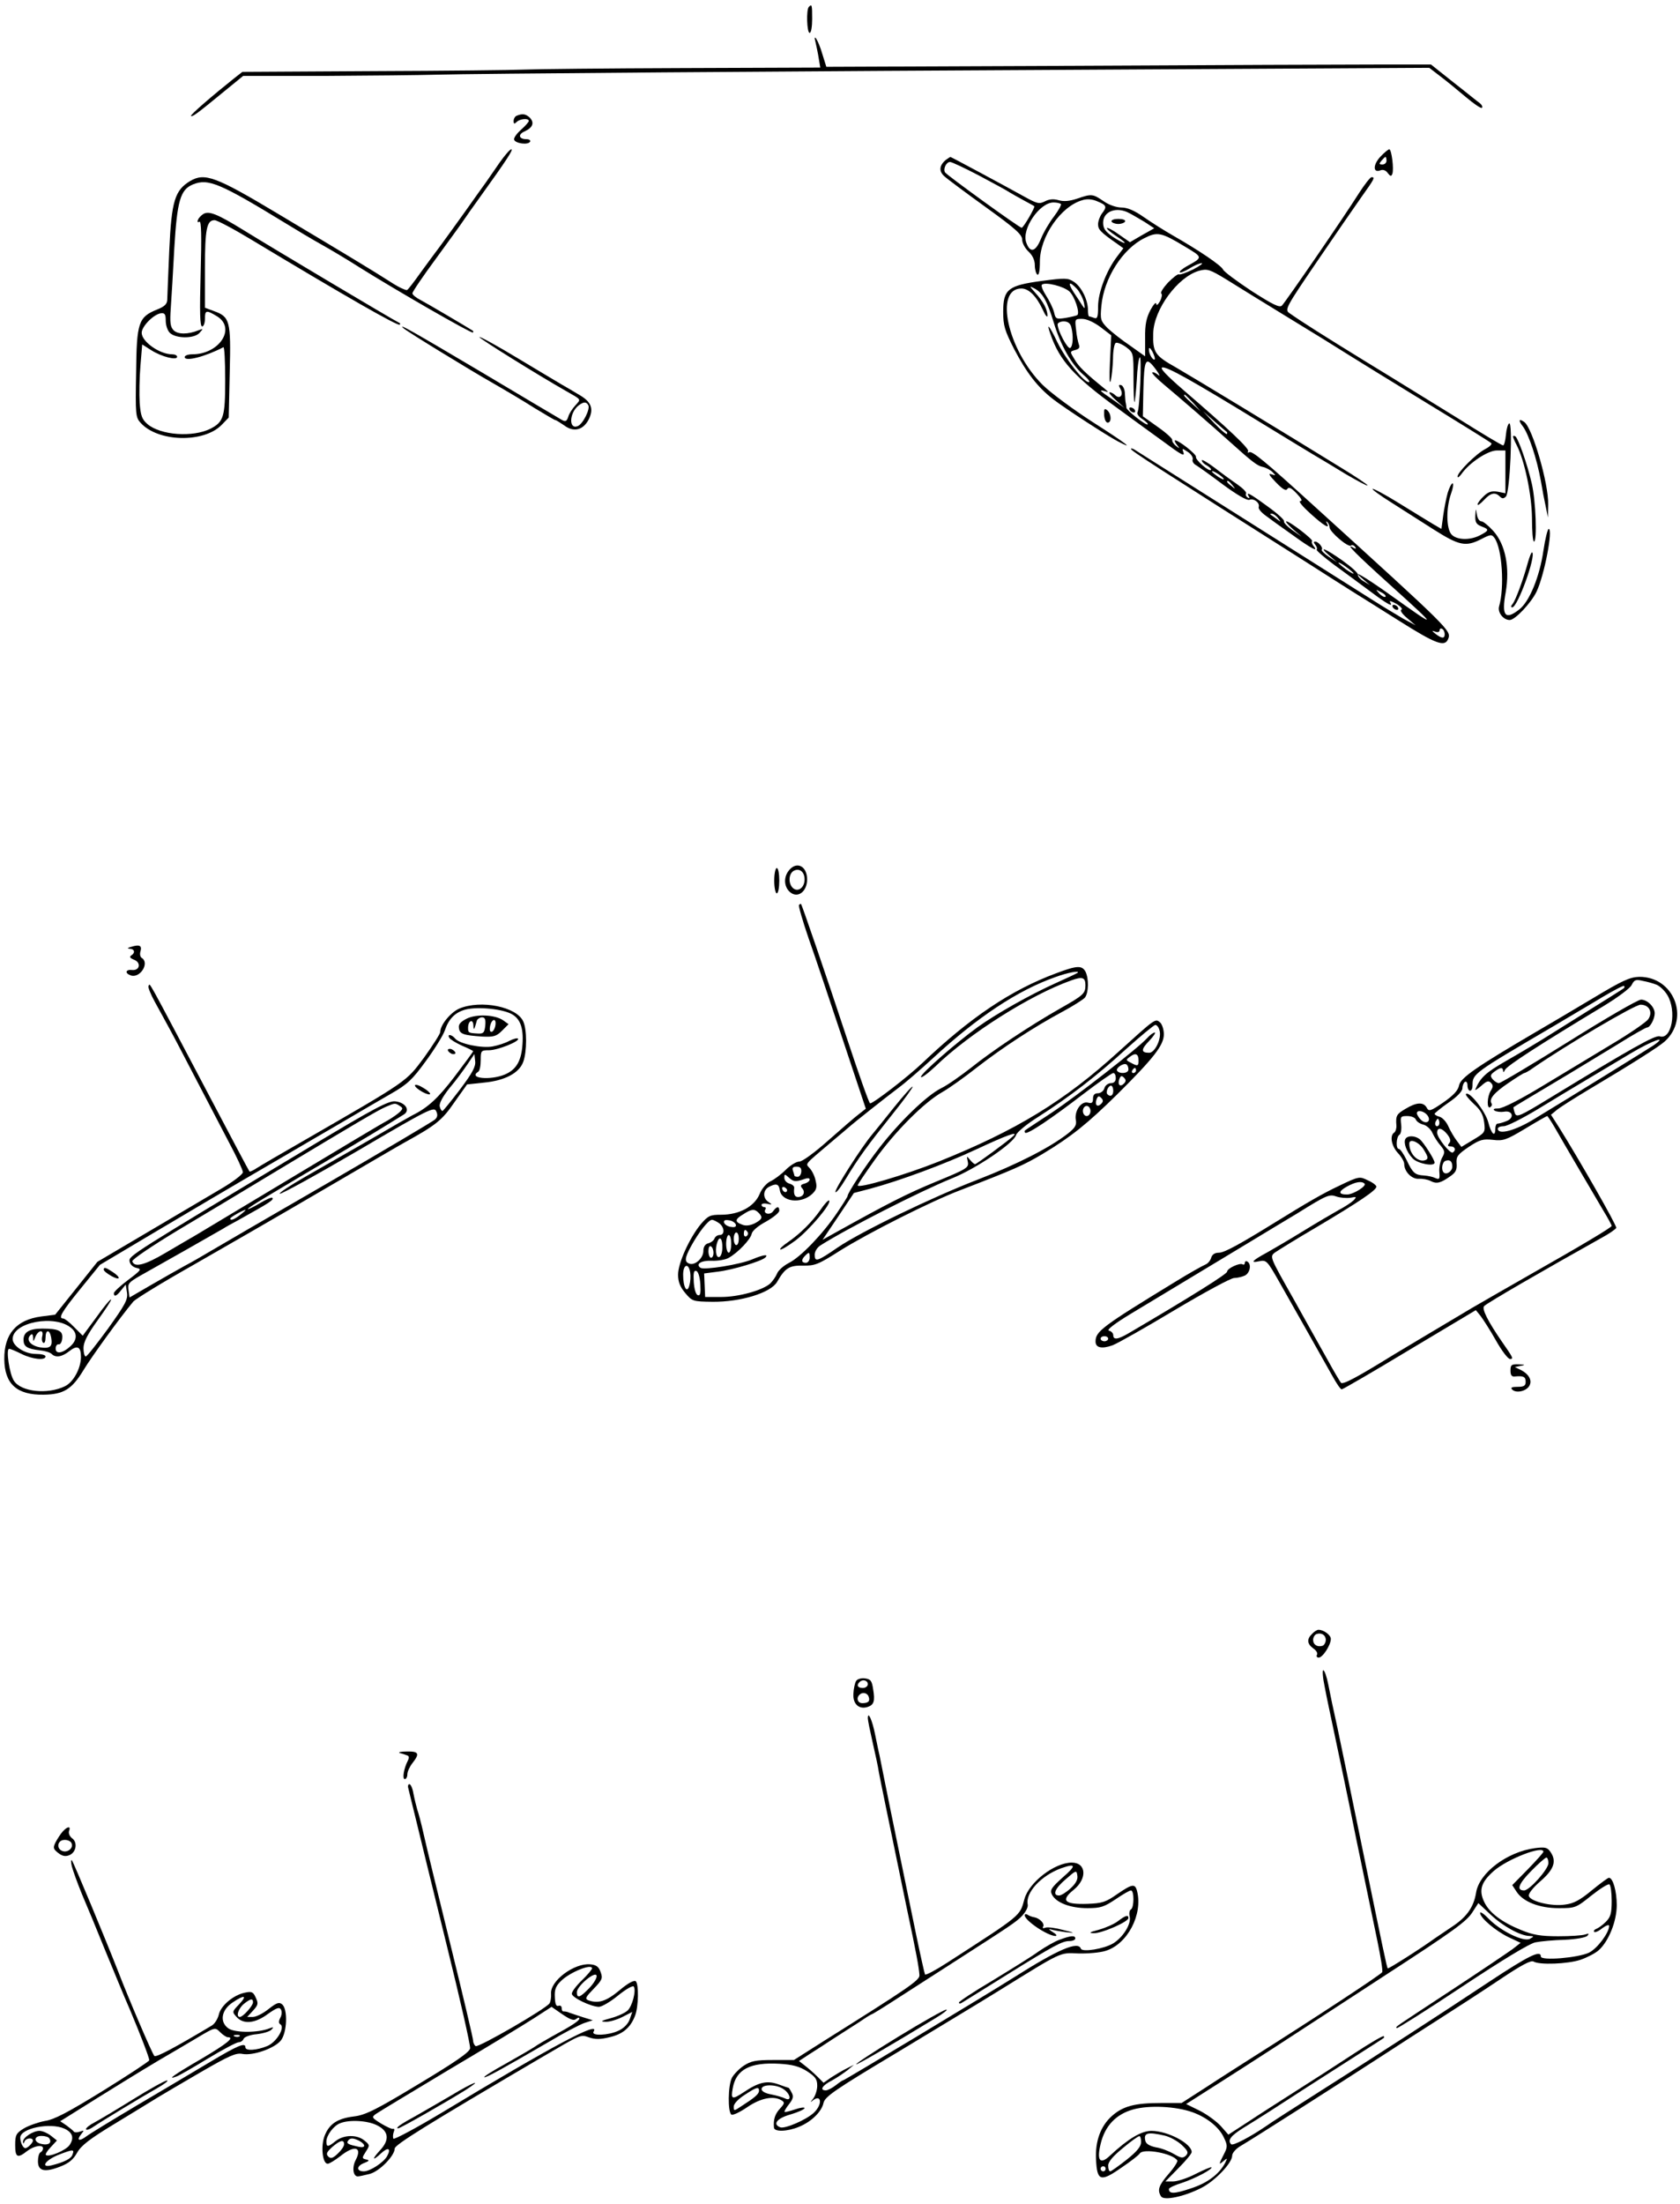<?xml version="1.0" standalone="no"?>
<!DOCTYPE svg PUBLIC "-//W3C//DTD SVG 20010904//EN"
 "http://www.w3.org/TR/2001/REC-SVG-20010904/DTD/svg10.dtd">
<svg version="1.0" xmlns="http://www.w3.org/2000/svg"
 width="664pt" height="871pt" viewBox="0 0 664 871"
 preserveAspectRatio="xMidYMid meet">
<g transform="translate(0,871) scale(0.1,-0.1)"
fill="#000000" stroke="none">
<path d="M3197 8683 c-11 -10 -8 -103 3 -103 6 0 10 25 10 55 0 56 -1 60 -13
48z"/>
<path d="M3224 8540 c3 -14 9 -41 12 -61 l6 -36 -546 -2 c-301 -1 -581 -4
-624 -6 -42 -2 -310 -5 -595 -6 l-519 -3 -32 -25 c-83 -66 -175 -145 -171
-149 5 -5 23 8 130 96 l76 62 322 0 c177 1 378 3 447 5 146 4 1288 13 2827 21
l1092 6 43 -33 c24 -18 69 -55 101 -82 32 -27 61 -47 64 -43 4 3 0 12 -9 19
-9 6 -55 44 -104 82 l-88 70 -211 0 c-115 0 -653 -2 -1195 -5 l-984 -4 -16 51
c-15 53 -39 90 -26 43z"/>
<path d="M2043 8253 c-7 -2 -13 -12 -13 -21 0 -12 3 -13 12 -4 13 13 48 16 48
4 0 -4 -14 -20 -31 -35 -17 -15 -29 -32 -27 -39 5 -15 55 -22 63 -8 3 5 -3 10
-14 10 -31 0 -35 19 -7 31 32 15 39 34 20 54 -16 15 -29 17 -51 8z"/>
<path d="M1975 8068 c-20 -29 -44 -64 -54 -78 -10 -14 -47 -65 -82 -115 -35
-49 -80 -111 -99 -137 -19 -25 -55 -74 -79 -107 -24 -34 -47 -64 -52 -67 -4
-2 -32 10 -61 29 -73 47 -196 121 -454 275 -242 145 -285 160 -342 127 -61
-37 -74 -78 -83 -274 -4 -97 -8 -186 -8 -197 -1 -16 -12 -26 -40 -37 -74 -30
-81 -51 -83 -250 -3 -163 -2 -176 17 -197 68 -77 251 -82 322 -8 l27 28 4 180
c5 203 1 218 -63 241 l-35 13 0 154 c0 157 7 192 38 192 10 0 76 -35 147 -78
362 -218 578 -342 585 -335 3 3 1 7 -5 9 -13 5 -507 299 -613 365 -104 64
-137 77 -159 63 -9 -6 -19 -16 -21 -24 -3 -7 0 -10 6 -6 8 4 9 -56 5 -204 -4
-153 -3 -210 6 -210 6 0 11 14 11 30 0 35 5 36 48 10 76 -47 9 -150 -98 -150
-17 0 -30 -5 -30 -11 0 -19 80 1 153 39 4 2 7 -56 7 -130 0 -145 -6 -165 -58
-192 -70 -35 -197 -26 -249 18 -22 19 -27 33 -31 84 -2 34 -1 100 3 146 l7 85
36 -23 c41 -26 102 -41 102 -26 0 6 -9 10 -20 10 -49 0 -120 50 -120 85 0 25
46 72 75 77 16 2 20 -3 20 -29 0 -18 7 -39 16 -48 23 -23 95 -24 117 -1 16 18
16 18 -3 11 -42 -17 -82 -17 -99 0 -13 14 -15 30 -11 88 3 40 9 147 14 238 11
185 24 230 73 250 61 25 106 6 373 -157 39 -24 99 -60 135 -80 36 -20 103 -60
150 -90 140 -88 444 -263 449 -258 2 2 2 5 0 7 -20 13 -181 108 -206 121 -18
9 -33 21 -33 27 0 6 42 68 93 137 50 69 100 137 109 151 10 15 39 56 65 92
105 146 133 189 124 189 -6 0 -26 -24 -46 -52z"/>
<path d="M5456 8091 c-30 -32 -30 -66 0 -54 10 4 22 0 29 -11 10 -13 14 -14
18 -3 7 18 -3 97 -12 97 -4 0 -20 -13 -35 -29z m24 -16 c0 -8 -7 -15 -16 -15
-14 0 -14 3 -4 15 7 8 14 15 16 15 2 0 4 -7 4 -15z"/>
<path d="M3738 8078 c-26 -22 -28 -45 -5 -65 12 -11 86 -66 165 -123 115 -83
142 -107 142 -127 0 -13 11 -34 25 -47 16 -15 25 -34 25 -54 0 -17 5 -34 10
-37 6 -4 10 15 10 51 0 99 83 219 168 243 19 6 40 4 60 -5 36 -15 38 -21 17
-48 -8 -11 -15 -30 -15 -42 0 -21 9 -31 75 -77 l25 -18 -25 -33 c-42 -55 -75
-142 -75 -197 0 -43 -3 -50 -16 -45 -9 3 -18 6 -20 6 -2 0 -4 11 -4 25 0 40
-26 92 -55 111 -24 16 -35 16 -127 4 -134 -18 -153 -33 -153 -122 0 -55 6 -74
43 -147 50 -95 93 -151 155 -199 48 -37 210 -142 255 -166 69 -36 37 -11 -99
76 -79 51 -168 117 -199 148 -138 138 -191 380 -83 380 29 0 59 -30 84 -83 10
-23 19 -34 19 -24 0 24 -17 56 -49 91 -23 26 -24 27 -4 17 33 -17 51 -48 78
-136 27 -90 71 -167 118 -207 18 -15 27 -28 20 -28 -20 0 -92 92 -124 158 -32
67 -45 81 -27 31 36 -104 93 -167 262 -290 71 -52 152 -111 180 -131 77 -57
90 -64 83 -44 -6 15 -4 15 18 0 13 -8 21 -22 19 -29 -3 -7 3 -18 13 -23 10 -6
58 -40 107 -77 53 -39 95 -64 104 -60 18 7 42 -12 37 -28 -3 -7 10 -22 28 -35
17 -13 66 -48 107 -77 73 -53 104 -69 81 -42 -6 8 -8 16 -5 19 5 6 -88 78
-102 78 -5 0 7 -14 26 -31 l35 -30 -37 26 c-21 15 -36 31 -33 35 3 5 -26 31
-65 59 -71 52 -87 60 -74 39 4 -7 3 -8 -5 -4 -6 4 -9 11 -6 16 3 5 -13 21 -36
37 -22 15 -63 45 -90 66 -27 20 -49 33 -49 28 0 -6 9 -15 21 -21 11 -7 18 -14
15 -17 -8 -8 -63 41 -59 52 2 10 -68 65 -82 65 -4 0 -1 -8 6 -17 13 -16 12
-17 -3 -5 -10 8 -16 18 -15 24 1 5 -24 28 -57 51 l-59 42 2 100 c3 130 9 140
51 83 14 -20 17 -27 7 -19 -10 8 -20 12 -23 9 -2 -3 19 -25 48 -49 54 -45 194
-166 258 -224 90 -81 110 -96 131 -100 13 -3 30 -12 38 -20 15 -15 14 -15 -4
-9 -14 5 -8 -5 18 -32 27 -28 40 -35 45 -26 6 9 16 4 37 -18 19 -20 24 -30 14
-30 -8 -1 11 -23 41 -50 53 -48 79 -63 64 -37 -4 7 -3 8 2 4 5 -5 9 -14 9 -21
0 -17 72 -79 84 -72 5 4 13 1 17 -5 5 -8 3 -9 -6 -4 -39 24 12 -27 143 -145
194 -175 194 -178 5 -43 -109 78 -165 109 -108 62 l25 -21 -25 15 c-14 8 -24
20 -23 26 2 6 -26 31 -61 56 -69 49 -99 60 -51 19 l30 -26 -33 22 c-18 12 -31
25 -28 28 7 7 -13 32 -26 32 -7 0 -6 -5 1 -13 6 -8 8 -16 5 -19 -2 -3 28 -29
68 -59 40 -29 105 -77 144 -106 71 -53 92 -64 78 -42 -4 7 7 3 25 -7 17 -10
26 -21 20 -23 -7 -2 2 -16 22 -33 l34 -29 -50 27 c-27 16 -79 47 -115 70 -106
67 -934 590 -947 598 -7 4 -13 5 -13 2 0 -7 101 -72 705 -455 50 -32 125 -80
168 -107 43 -27 127 -79 185 -116 149 -94 183 -106 196 -72 12 32 9 35 -525
520 -202 184 -251 224 -262 217 -6 -3 -7 -2 -4 4 6 10 -78 89 -257 243 -68 59
-93 86 -82 88 18 4 118 -52 381 -213 88 -54 184 -112 212 -129 29 -17 89 -53
133 -80 45 -26 83 -47 85 -44 2 2 -47 35 -108 72 -232 143 -575 351 -649 394
-84 47 -92 60 -90 135 2 94 97 223 181 247 33 9 42 6 111 -36 41 -26 152 -94
245 -151 94 -57 197 -121 230 -142 33 -21 173 -107 310 -191 138 -84 254 -156
259 -161 4 -4 -6 -14 -23 -23 -37 -19 -111 -93 -110 -109 0 -7 7 -1 16 11 31
44 104 92 139 92 l34 0 0 -85 0 -84 -30 6 c-24 4 -37 0 -55 -17 -14 -13 -25
-28 -25 -33 0 -6 11 2 25 17 26 28 44 33 63 14 9 -9 15 -9 24 0 16 16 28 294
13 289 -5 -2 -11 -22 -13 -45 -2 -23 -7 -42 -11 -42 -5 0 -87 49 -182 109 -96
59 -257 159 -359 221 -169 104 -253 157 -304 193 -19 13 -13 24 109 203 71
104 150 219 177 257 50 70 54 77 39 77 -5 0 -27 -28 -49 -62 -61 -97 -291
-431 -305 -445 -9 -10 -34 2 -120 57 -59 39 -110 77 -113 85 -7 16 -94 75
-199 135 -33 19 -84 51 -114 72 -37 26 -65 38 -88 38 -20 0 -50 10 -71 25 -43
29 -47 30 -105 10 -30 -10 -53 -12 -73 -6 -21 6 -38 4 -55 -5 -22 -11 -30 -9
-84 21 -85 47 -286 155 -289 155 -1 0 -9 -6 -18 -12z m134 -63 c56 -30 110
-59 118 -65 8 -5 33 -19 55 -31 22 -12 41 -22 43 -24 4 -4 -43 -85 -50 -85 -9
0 -295 207 -303 219 -8 14 5 41 20 41 7 0 60 -25 117 -55z m321 -111 c3 -3 -9
-25 -27 -49 -18 -23 -42 -64 -52 -89 -21 -52 -43 -57 -58 -14 -19 53 53 158
108 158 13 0 25 -3 29 -6z m270 -36 c12 -6 39 -22 61 -35 l38 -25 -48 -27 -48
-28 -43 30 c-23 17 -45 28 -48 26 -2 -3 14 -17 37 -32 23 -15 38 -27 32 -27
-5 0 -26 11 -47 25 -28 20 -37 32 -37 55 0 45 53 65 103 38z m218 -131 c75
-45 75 -43 8 -80 -17 -10 -29 -20 -26 -23 2 -3 20 4 38 15 19 12 40 21 48 21
8 0 -7 -11 -34 -25 -27 -13 -52 -22 -56 -19 -4 2 -23 -13 -43 -33 -19 -21 -31
-40 -26 -43 4 -3 2 -16 -5 -30 -9 -15 -15 -19 -15 -10 -1 8 -11 -3 -23 -25
-16 -31 -22 -57 -21 -111 l0 -72 -59 42 c-33 22 -73 54 -90 70 -27 28 -29 34
-24 87 10 109 83 225 170 268 51 26 67 23 158 -32z m-454 -179 c20 -19 42 -83
31 -93 -2 -2 -22 -7 -45 -11 -38 -6 -41 -5 -47 22 -4 16 -18 45 -31 65 -13 20
-21 40 -17 44 13 12 86 -6 109 -27z m30 10 c11 -13 23 -36 27 -53 5 -26 4 -28
-7 -11 -6 10 -22 34 -34 52 -25 39 -17 45 14 12z m92 -150 l43 -33 -5 -105
c-3 -60 -2 -92 3 -75 4 17 8 56 9 87 0 31 5 60 11 63 5 3 23 -4 40 -16 30 -23
30 -23 30 -123 0 -54 2 -97 4 -95 2 2 6 41 9 87 2 45 7 86 12 90 8 8 0 -203
-9 -217 -4 -6 5 -18 19 -27 14 -9 24 -19 21 -21 -6 -6 -85 57 -84 66 0 3 -1
11 -2 16 -2 6 -3 23 -4 39 0 16 -7 31 -14 34 -11 3 -12 0 -3 -16 13 -24 -4
-41 -22 -23 -6 6 -16 11 -21 11 -6 0 5 -14 24 -31 l35 -31 -47 33 c-52 35 -58
41 -30 33 15 -5 14 -4 -2 10 -78 63 -103 88 -119 116 -19 31 -19 31 3 37 15 4
19 10 14 22 -3 9 -9 35 -11 59 -5 41 -5 42 24 42 18 0 46 -13 72 -32z m-115 0
c9 -35 7 -76 -4 -83 -10 -6 -49 67 -50 93 0 6 11 12 24 12 16 0 26 -7 30 -22z
m330 -128 c-7 -6 -24 22 -23 40 0 9 6 5 14 -10 7 -14 11 -27 9 -30z m152 -172
l29 -33 -32 29 c-31 28 -38 36 -30 36 2 0 16 -15 33 -32z m133 -115 c2 -2 2
-5 0 -8 -3 -2 -25 17 -50 43 l-44 47 45 -40 c25 -22 47 -41 49 -42z m-13 -184
c3 -6 -5 -3 -20 6 -14 10 -26 19 -26 22 0 7 39 -17 46 -28z m35 -26 c13 -16
12 -17 -3 -4 -10 7 -18 15 -18 17 0 8 8 3 21 -13z m180 -130 c13 -17 13 -17
-6 -3 -11 8 -22 16 -24 17 -2 2 0 3 6 3 6 0 17 -8 24 -17z m299 -219 c0 -3
-13 4 -30 16 -16 12 -30 24 -30 26 0 3 14 -4 30 -16 17 -12 30 -24 30 -26z
m126 -92 c-4 -3 -14 2 -24 12 -16 18 -16 18 6 6 13 -6 21 -14 18 -18z m234
-148 c0 -18 -11 -18 -36 1 -16 13 -16 14 -1 9 10 -4 17 -1 17 6 0 6 5 8 10 5
6 -3 10 -13 10 -21z"/>
<path d="M4393 7835 c2 -5 14 -10 27 -10 13 0 25 5 27 10 2 6 -10 10 -27 10
-16 0 -28 -4 -27 -10z"/>
<path d="M4465 7090 c3 -5 11 -10 16 -10 6 0 7 5 4 10 -3 6 -11 10 -16 10 -6
0 -7 -4 -4 -10z"/>
<path d="M1596 7412 c16 -14 264 -166 354 -217 47 -27 120 -70 162 -97 43 -26
80 -48 83 -48 3 0 19 -10 35 -21 37 -28 74 -19 96 22 22 43 12 71 -37 99 -23
14 -54 32 -68 40 -14 8 -92 55 -174 104 -81 49 -150 87 -152 84 -4 -4 233
-151 342 -213 63 -36 60 -31 37 -57 -12 -13 -25 -33 -28 -45 -6 -18 -11 -20
-24 -13 -9 5 -154 91 -320 190 -275 163 -335 197 -306 172z m729 -303 c9 -14
-21 -75 -42 -83 -36 -14 -33 53 4 82 20 15 30 15 38 1z"/>
<path d="M4364 7070 c1 -17 7 -30 14 -30 16 0 15 35 -2 49 -11 9 -13 5 -12
-19z"/>
<path d="M6019 7025 c23 -31 55 -126 71 -215 6 -36 15 -83 20 -105 l8 -40 1
51 c2 83 -62 302 -94 326 -22 16 -25 7 -6 -17z"/>
<path d="M5980 6985 c0 -3 6 -18 14 -33 32 -62 60 -197 61 -289 0 -51 3 -93 8
-93 13 0 7 163 -9 230 -18 78 -54 179 -65 186 -5 3 -9 2 -9 -1z"/>
<path d="M5722 6763 c-6 -21 -14 -62 -18 -91 l-7 -52 -31 18 c-17 10 -77 47
-134 82 -56 35 -105 61 -107 58 -3 -2 30 -26 73 -53 42 -27 118 -75 168 -107
101 -64 127 -70 189 -38 37 19 41 19 52 4 30 -42 40 -195 18 -270 -7 -24 17
-54 42 -54 21 0 85 68 106 112 31 65 66 248 48 248 -4 0 -14 -39 -21 -87 -15
-102 -55 -200 -95 -231 -56 -44 -71 -26 -54 67 17 99 -1 190 -49 243 -19 21
-40 38 -47 38 -8 0 -16 12 -18 28 -4 25 -4 25 -6 -6 -1 -26 4 -34 24 -42 32
-12 31 -16 -5 -35 -40 -21 -93 -19 -113 3 -21 23 -22 104 -2 161 8 22 11 41 6
41 -4 0 -13 -17 -19 -37z"/>
<path d="M6039 6488 c-18 -67 -49 -151 -61 -165 -7 -8 -7 -13 -1 -13 21 0 94
202 79 217 -3 3 -10 -15 -17 -39z"/>
<path d="M5505 6310 c3 -5 11 -10 16 -10 6 0 7 5 4 10 -3 6 -11 10 -16 10 -6
0 -7 -4 -4 -10z"/>
<path d="M3114 5265 c-20 -30 -12 -70 17 -86 29 -15 59 13 59 56 0 56 -46 75
-76 30z m66 -30 c0 -32 -25 -51 -45 -35 -20 17 -19 57 2 69 23 12 43 -4 43
-34z"/>
<path d="M3060 5230 c0 -27 5 -50 10 -50 6 0 10 23 10 50 0 28 -4 50 -10 50
-5 0 -10 -22 -10 -50z"/>
<path d="M3158 5134 c-3 -3 14 -62 38 -132 25 -70 85 -250 135 -400 l91 -273
-28 -22 c-16 -12 -70 -59 -121 -104 -54 -48 -102 -83 -114 -83 -12 0 -36 -15
-54 -33 -18 -18 -45 -38 -60 -45 -15 -7 -34 -28 -43 -51 -21 -49 -80 -81 -152
-81 -44 0 -51 -4 -80 -37 -45 -55 -90 -154 -90 -200 0 -28 8 -48 28 -72 28
-33 30 -34 108 -35 111 -1 229 35 255 78 32 56 49 66 103 65 46 -1 60 4 146
59 112 70 361 196 478 240 210 81 249 98 324 143 113 68 176 119 293 234 145
144 185 195 185 238 0 19 -7 40 -15 47 -19 16 -18 16 -162 -114 -217 -198
-407 -313 -713 -436 -133 -53 -320 -108 -320 -94 0 4 31 50 69 103 79 110 193
225 266 266 28 16 88 59 135 96 100 78 227 161 337 220 43 23 84 49 91 57 15
19 16 76 2 103 -14 25 -34 24 -116 -7 -178 -66 -340 -175 -529 -355 -58 -55
-193 -159 -206 -159 -4 0 -45 116 -92 258 -84 255 -177 525 -181 530 -2 1 -5
-1 -8 -4z m1101 -268 c-2 -2 -42 -21 -89 -42 -100 -45 -234 -121 -305 -172
-87 -63 -225 -184 -225 -197 0 -7 26 12 58 42 133 129 375 282 536 339 44 16
56 12 56 -19 0 -33 -8 -40 -100 -92 -123 -70 -271 -169 -353 -235 -40 -31 -92
-68 -117 -80 -58 -29 -165 -133 -244 -235 -56 -72 -126 -179 -126 -191 0 -3
-19 -33 -42 -67 -56 -83 -144 -175 -191 -198 -21 -11 -42 -30 -46 -42 -5 -12
-17 -29 -27 -39 -31 -27 -125 -53 -193 -53 l-64 0 -2 47 -2 46 54 7 c59 7 172
41 188 56 14 14 -8 11 -51 -7 -49 -21 -189 -43 -205 -34 -22 15 3 30 44 28 23
-1 53 4 66 11 38 21 88 74 92 96 3 12 25 31 57 48 28 16 52 35 52 43 0 19 -10
18 -25 -3 -12 -16 -40 -9 -30 8 4 5 1 9 -4 9 -6 0 -11 4 -11 9 0 5 10 7 23 4
19 -4 20 -3 5 7 -24 15 -23 47 1 60 29 15 39 12 43 -12 6 -47 84 -57 128 -16
17 16 20 27 14 51 -3 18 -14 40 -23 50 -18 21 -26 10 88 107 30 25 59 50 65
55 20 18 150 121 198 157 26 19 87 72 137 118 174 161 334 267 482 319 49 18
99 27 88 17z m324 -228 c9 -31 -18 -88 -41 -88 -33 0 -33 13 0 47 17 18 27 33
22 33 -6 0 -19 -10 -30 -22 -35 -39 -277 -228 -379 -296 -55 -36 -102 -67
-104 -69 -2 -2 -2 -6 1 -9 8 -8 101 54 231 154 59 45 112 82 117 82 6 0 10 -9
10 -20 0 -13 -7 -20 -19 -20 -11 0 -23 -9 -26 -20 -3 -11 -15 -20 -26 -20 -13
0 -19 -7 -19 -21 0 -17 -5 -20 -20 -16 -27 7 -54 -33 -48 -68 4 -20 -2 -31
-31 -54 -72 -56 -199 -121 -356 -182 -177 -68 -463 -206 -555 -269 -80 -55
-90 -58 -90 -28 0 13 10 29 23 37 107 68 394 214 520 265 95 38 244 139 253
171 3 11 43 44 88 72 122 78 228 159 346 267 58 52 110 95 116 96 7 0 14 -10
17 -22z m-83 -119 c0 -22 -4 -23 -31 -8 -20 10 -20 11 -2 24 21 16 33 11 33
-16z m-40 -35 c0 -16 -35 -19 -45 -5 -6 11 26 32 37 25 5 -3 8 -12 8 -20z m30
-4 c0 -5 -5 -10 -11 -10 -5 0 -7 5 -4 10 3 6 8 10 11 10 2 0 4 -4 4 -10z m-48
-52 c-15 -15 -26 -4 -18 18 5 13 9 15 18 6 9 -9 9 -15 0 -24z m-42 -28 c0 -19
-11 -26 -23 -14 -8 8 3 34 14 34 5 0 9 -9 9 -20z m-48 -52 c-15 -15 -26 -4
-18 18 5 13 9 15 18 6 9 -9 9 -15 0 -24z m-42 -28 c0 -11 -7 -20 -15 -20 -8 0
-15 9 -15 20 0 11 7 20 15 20 8 0 15 -9 15 -20z m-305 -99 c-23 -21 -145 -111
-151 -111 -4 0 -13 8 -21 18 -12 15 -13 15 -8 -8 5 -24 -1 -28 -127 -80 -116
-48 -188 -85 -395 -200 l-52 -29 62 92 62 93 65 17 c115 31 292 96 420 156
118 55 167 73 145 52z m-838 -141 c-1 -11 -7 -20 -14 -20 -7 0 -13 2 -13 4 0
2 -3 11 -6 20 -4 11 0 16 14 16 15 0 20 -6 19 -20z m3 -32 c21 8 30 8 30 1 0
-6 -9 -13 -20 -16 -16 -4 -18 -9 -9 -19 13 -15 4 -34 -17 -34 -13 0 -18 11
-15 36 1 7 -8 14 -19 17 -11 3 -20 13 -20 23 0 16 1 16 20 -1 16 -14 24 -15
50 -7z m-59 -41 c-1 -12 -15 -9 -19 4 -3 6 1 10 8 8 6 -3 11 -8 11 -12z m-113
-89 c18 -18 15 -26 -15 -42 -19 -9 -36 -11 -50 -5 -30 11 -29 21 5 41 32 21
44 22 60 6z m-155 -42 c21 -16 22 -46 2 -46 -9 0 -18 -6 -21 -14 -3 -8 -14
-16 -25 -19 -12 -3 -19 -14 -19 -30 0 -29 -34 -59 -56 -50 -19 7 -18 22 7 68
30 55 69 105 83 105 6 0 19 -7 29 -14z m65 -4 c3 -9 -3 -13 -19 -10 -12 1 -24
9 -27 16 -3 9 3 13 19 10 12 -1 24 -9 27 -16z m47 -31 c3 -5 1 -12 -5 -16 -5
-3 -10 1 -10 9 0 18 6 21 15 7z m-35 -26 c0 -14 -4 -25 -10 -25 -5 0 -10 11
-10 25 0 14 5 25 10 25 6 0 10 -11 10 -25z m-30 -20 c0 -19 -4 -35 -10 -35 -5
0 -10 16 -10 35 0 19 5 35 10 35 6 0 10 -16 10 -35z m-35 -16 c0 -18 -6 -34
-12 -36 -14 -5 -18 33 -7 61 9 24 20 11 19 -25z m-35 -20 c0 -10 -4 -19 -10
-19 -5 0 -10 12 -10 26 0 14 4 23 10 19 6 -3 10 -15 10 -26z m380 -19 c0 -11
-7 -20 -15 -20 -18 0 -19 12 -3 28 16 16 18 15 18 -8z m-472 -59 c2 -13 1 -35
-3 -49 -9 -36 -25 -10 -25 41 0 42 22 48 28 8z m40 -45 c2 -36 0 -47 -10 -44
-8 3 -14 24 -16 52 -2 36 0 47 10 44 8 -3 14 -24 16 -52z"/>
<path d="M3534 4335 c-38 -48 -77 -96 -87 -108 -40 -47 -149 -217 -145 -227 2
-6 20 17 41 52 50 83 86 132 185 256 46 57 81 106 79 108 -2 3 -35 -34 -73
-81z"/>
<path d="M3242 3928 c-33 -47 -79 -93 -130 -128 -18 -12 -31 -25 -28 -27 3 -3
30 13 61 36 54 41 143 146 132 157 -3 3 -19 -14 -35 -38z"/>
<path d="M520 4969 c-16 -4 -19 -7 -7 -8 19 -1 23 -16 5 -27 -7 -5 -4 -10 11
-16 30 -11 24 -44 -7 -41 -25 3 -30 -12 -6 -21 37 -14 77 49 44 69 -6 4 -8 15
-5 25 7 23 -3 29 -35 19z"/>
<path d="M6295 4765 c-77 -46 -180 -107 -230 -136 -227 -133 -292 -178 -298
-207 -4 -21 -22 -40 -62 -68 -51 -35 -58 -37 -66 -21 -13 23 -40 22 -83 -4
-36 -21 -40 -27 -37 -66 1 -11 -3 -24 -8 -28 -19 -11 -12 -53 14 -81 14 -15
25 -34 25 -43 0 -31 30 -61 58 -59 15 1 36 -3 47 -9 23 -12 39 -8 77 19 22 15
27 26 25 51 -2 27 4 35 48 65 44 29 56 32 95 28 41 -5 53 -1 128 44 46 28 85
50 87 50 2 0 16 -21 31 -47 34 -60 146 -250 190 -325 19 -31 34 -59 34 -62 0
-6 -117 -76 -327 -195 -76 -43 -176 -101 -223 -128 -207 -123 -258 -154 -310
-185 -149 -92 -202 -120 -210 -112 -4 5 -28 45 -52 89 -25 44 -86 154 -137
245 -91 161 -93 164 -73 180 11 8 87 55 169 103 168 100 233 144 233 158 0 5
-15 17 -34 25 -32 16 -35 16 -112 -21 -66 -31 -128 -67 -254 -145 -139 -86
-201 -120 -222 -120 -17 0 -27 -7 -31 -20 -3 -11 -13 -23 -23 -27 -10 -4 -64
-34 -119 -68 -290 -177 -315 -196 -315 -236 0 -25 25 -30 67 -15 21 8 132 71
247 140 116 69 221 126 234 126 13 0 32 5 43 10 20 11 26 45 9 55 -5 3 -10 1
-10 -5 0 -6 -4 -9 -9 -6 -11 7 -61 -16 -61 -29 0 -9 -145 -100 -387 -242 -44
-26 -63 -29 -63 -9 0 8 -8 16 -17 18 -11 2 21 27 87 67 58 35 222 134 365 220
142 86 275 166 295 178 114 71 124 75 152 65 14 -5 39 -7 55 -5 25 5 26 4 13
-10 -8 -8 -35 -26 -60 -39 -25 -14 -88 -51 -140 -83 -52 -32 -115 -69 -140
-83 -61 -33 -71 -44 -34 -36 30 6 32 3 81 -83 70 -123 174 -308 209 -370 16
-29 32 -53 37 -53 4 0 125 70 269 157 l261 156 18 -22 c10 -13 38 -56 61 -97
23 -41 48 -74 56 -74 15 0 13 4 -33 70 -53 77 -80 129 -69 139 12 13 236 142
461 268 32 17 59 36 61 41 3 9 -149 274 -226 397 l-32 50 23 19 c12 10 67 45
122 78 170 101 282 172 305 193 101 92 35 256 -101 255 -37 -1 -66 -14 -184
-85z m252 54 c13 -5 32 -23 43 -41 38 -63 17 -178 -30 -163 -18 6 -115 -49
-430 -241 -126 -77 -136 -81 -143 -62 -4 12 -6 22 -5 23 2 2 71 43 153 92 83
49 198 120 258 156 59 37 112 67 117 67 12 0 30 34 30 56 0 25 -29 54 -54 54
-12 0 -140 -74 -285 -165 -146 -91 -270 -165 -277 -165 -6 0 -17 7 -24 15 -11
13 -10 18 6 30 24 18 34 19 35 3 0 -7 3 -5 7 4 7 16 135 99 389 252 56 34 106
71 112 84 10 20 16 23 44 16 17 -3 42 -10 54 -15z m-128 -13 c-4 -4 -43 -28
-289 -182 -47 -30 -126 -77 -177 -106 -82 -47 -102 -66 -122 -113 -2 -5 8 1
23 14 21 19 29 22 38 13 10 -10 10 -17 0 -32 -15 -24 -16 -74 -2 -65 6 4 8 10
5 15 -11 17 10 42 66 80 32 22 61 40 64 40 3 0 18 8 33 19 130 90 403 251 426
251 34 0 50 -30 30 -58 -8 -11 -74 -57 -147 -100 -72 -44 -196 -118 -275 -166
-86 -52 -153 -86 -170 -86 -18 0 -23 -3 -14 -9 7 -4 24 -6 36 -4 35 7 43 -25
10 -37 -14 -6 -30 -10 -35 -10 -5 0 -9 -9 -9 -20 0 -36 -16 -21 -28 26 -12 44
-75 124 -88 111 -3 -3 11 -20 31 -39 27 -24 37 -43 41 -73 5 -39 3 -41 -42
-68 l-48 -29 -18 24 c-10 13 -25 38 -33 56 -8 19 -24 36 -35 39 -11 3 -20 8
-20 12 1 3 25 23 55 44 34 23 55 45 55 57 0 10 5 22 10 25 6 3 10 -3 10 -14 0
-12 5 -21 10 -21 6 0 10 9 10 21 0 46 1 47 320 234 63 38 151 89 195 116 44
26 82 46 84 43 2 -2 2 -6 0 -8z m116 -227 c-29 -19 -302 -188 -470 -290 -76
-47 -145 -65 -145 -39 0 6 11 10 24 10 13 0 72 30 132 66 60 37 147 89 194
117 47 28 125 75 174 104 87 52 153 75 91 32z m-895 -274 c20 -24 -2 -41 -24
-20 -9 9 -16 21 -16 26 0 14 26 10 40 -6z m-44 -19 c3 -8 17 -17 30 -20 14 -4
30 -19 36 -34 7 -15 21 -37 32 -49 17 -21 18 -26 5 -49 -7 -14 -12 -40 -10
-57 2 -26 0 -29 -16 -22 -10 5 -30 9 -44 10 -36 2 -45 9 -69 60 -12 25 -26 45
-31 45 -13 0 -11 47 2 56 6 3 9 22 7 40 -4 32 -2 34 24 34 16 0 31 -6 34 -14z
m90 -23 c-10 -10 -19 5 -10 18 6 11 8 11 12 0 2 -7 1 -15 -2 -18z m34 -35 c13
-17 15 -27 8 -35 -8 -10 -6 -13 6 -13 17 0 22 -15 8 -24 -11 -6 -62 59 -62 78
0 23 19 20 40 -6z m20 -128 c0 -18 -23 -34 -34 -23 -11 11 -6 41 7 46 17 6 27
-1 27 -23z m-347 -67 c10 -9 -44 -43 -69 -43 -35 0 -35 12 -1 31 34 19 59 23
70 12z m-1013 -613 c0 -5 -7 -10 -15 -10 -8 0 -15 5 -15 10 0 6 7 10 15 10 8
0 15 -4 15 -10z"/>
<path d="M5555 4210 c-9 -15 4 -52 28 -77 19 -21 87 -34 87 -17 0 12 -43 79
-58 92 -19 15 -48 16 -57 2z m73 -44 c17 -28 18 -35 6 -40 -29 -11 -64 24 -64
65 0 23 40 6 58 -25z"/>
<path d="M587 4814 c-3 -4 8 -32 25 -63 17 -31 43 -78 58 -106 15 -27 62 -117
105 -200 43 -82 102 -195 131 -251 30 -56 54 -108 54 -116 0 -8 -39 -38 -87
-66 -49 -29 -178 -105 -288 -170 l-200 -118 -83 -104 -84 -105 -55 -7 c-98
-13 -147 -69 -146 -169 1 -98 50 -142 156 -140 78 1 111 21 157 97 32 53 145
209 197 271 10 11 114 75 231 141 117 67 350 201 517 299 168 98 313 183 323
188 125 69 149 88 197 158 l51 72 66 7 c84 8 140 38 156 82 15 41 15 128 0
160 -26 58 -167 86 -252 51 -35 -15 -76 -65 -76 -93 0 -7 -29 -52 -64 -101
-72 -96 -57 -87 -482 -332 -84 -48 -164 -95 -178 -104 -15 -10 -28 -16 -30
-14 -2 2 -70 130 -151 284 -269 510 -240 457 -248 449z m1437 -112 c35 -20 47
-60 40 -131 -6 -57 -26 -89 -69 -107 -58 -24 -146 -15 -105 11 6 3 10 24 10
46 0 37 1 39 33 39 34 0 124 36 114 46 -3 3 -18 -1 -34 -9 -16 -9 -45 -18 -66
-22 -42 -8 -131 10 -148 31 -14 17 -33 19 -23 3 3 -6 26 -20 50 -31 24 -10 44
-20 44 -22 0 -2 -33 -47 -74 -101 -65 -85 -105 -122 -166 -152 -8 -4 -80 -45
-160 -92 -80 -46 -197 -113 -260 -149 -63 -36 -110 -67 -104 -69 6 -2 146 75
310 171 277 163 300 174 308 155 7 -14 5 -24 -5 -33 -8 -7 -198 -120 -424
-251 -225 -130 -435 -252 -465 -270 -30 -18 -75 -44 -100 -57 -25 -14 -84 -47
-132 -75 l-86 -50 -4 29 c-4 26 1 31 46 57 56 31 301 170 328 186 9 6 34 20
55 31 131 73 147 83 139 91 -2 3 -25 -7 -50 -22 -25 -15 -46 -25 -46 -22 0 5
60 41 405 245 61 36 129 77 151 91 23 14 50 31 60 37 27 17 6 48 -34 52 -26 3
-86 -29 -329 -175 -717 -431 -724 -435 -721 -457 2 -12 13 -23 27 -26 22 -5
20 -8 -33 -48 -31 -23 -56 -47 -56 -52 0 -16 11 -12 29 12 l18 22 5 -32 c4
-27 -7 -47 -75 -142 -44 -60 -83 -110 -88 -110 -5 0 -9 15 -9 33 0 23 15 53
56 110 31 43 55 79 53 82 -3 2 -29 -29 -58 -70 l-54 -73 -34 34 c-18 19 -38
34 -43 34 -21 0 -7 25 67 116 l78 96 205 122 c201 119 271 161 515 303 66 39
173 101 238 139 64 38 151 88 192 112 65 37 85 56 138 129 34 46 68 101 75
121 16 47 41 72 83 83 49 12 147 2 183 -19z m-206 -297 c-35 -46 -66 -84 -69
-85 -4 0 -9 8 -11 18 -3 11 11 38 39 73 25 29 56 72 71 94 l27 40 3 -28 c3
-21 -11 -47 -60 -112z m-238 -65 c13 -8 13 -11 0 -24 -8 -8 -30 -23 -47 -33
-39 -21 -163 -96 -488 -291 -132 -79 -253 -152 -270 -162 -16 -9 -70 -41 -118
-69 -84 -50 -126 -61 -134 -35 -2 7 78 61 179 122 101 60 269 161 373 224 329
198 417 250 449 264 38 16 37 16 56 4z m-630 -430 c-24 -19 -40 -25 -40 -15 0
5 51 34 60 34 3 0 -6 -8 -20 -19z m-668 -448 c24 -20 23 -47 -3 -71 -31 -29
-59 -33 -59 -10 0 10 5 18 12 17 6 -2 13 9 14 24 3 29 -14 38 -79 38 -51 0
-74 -14 -74 -44 0 -27 14 -36 66 -42 19 -2 39 -8 45 -14 16 -16 41 -12 70 11
32 25 46 18 46 -24 -1 -46 -31 -100 -64 -115 -68 -33 -173 -22 -201 22 -18 27
-32 126 -19 126 6 0 27 -9 49 -20 42 -21 95 -27 95 -10 0 6 -17 10 -39 10 -43
0 -91 31 -91 59 0 67 169 98 232 43z m-115 -32 c-3 -11 -1 -23 4 -26 5 -3 9 6
9 20 0 33 16 34 22 2 7 -37 -3 -46 -44 -40 -38 7 -56 30 -38 48 7 7 10 4 11
-9 0 -18 1 -18 9 3 12 27 34 30 27 2z"/>
<path d="M1843 4684 c-23 -12 -32 -22 -29 -37 3 -23 18 -28 93 -33 44 -2 55 1
77 23 l26 26 -21 15 c-33 23 -108 26 -146 6z m75 -26 c-3 -28 -7 -33 -28 -32
-39 2 -40 3 -40 23 0 28 20 37 21 9 1 -22 3 -19 14 20 3 6 12 12 20 12 12 0
15 -8 13 -32z m40 0 c-2 -12 -8 -23 -14 -25 -7 -2 -10 6 -7 22 6 30 26 34 21
3z"/>
<path d="M1770 4561 c0 -5 7 -11 15 -15 8 -3 15 -1 15 3 0 5 -7 11 -15 15 -8
3 -15 1 -15 -3z"/>
<path d="M1640 4421 c0 -6 14 -17 30 -26 17 -9 30 -12 30 -7 0 4 -13 16 -30
25 -16 10 -30 13 -30 8z"/>
<path d="M410 3693 c0 -5 14 -16 30 -25 36 -20 40 -7 5 16 -27 18 -35 20 -35
9z"/>
<path d="M5970 3294 c0 -18 5 -25 18 -23 33 3 42 -1 42 -21 0 -16 -7 -20 -32
-20 -23 0 -29 -3 -21 -11 15 -15 54 -7 67 14 13 21 0 47 -34 64 l-23 11 24 5
c19 3 17 5 -8 6 -29 1 -33 -2 -33 -25z"/>
<path d="M5186 2254 c-22 -21 -20 -40 5 -58 12 -8 18 -19 14 -25 -3 -6 0 -11
7 -11 16 0 48 50 48 74 0 15 -28 36 -49 36 -5 0 -17 -7 -25 -16z m54 -24 c0
-10 -6 -20 -12 -23 -21 -7 -38 4 -38 23 0 10 6 20 13 23 20 7 37 -4 37 -23z"/>
<path d="M5236 2043 c7 -38 25 -122 39 -188 14 -66 53 -250 85 -410 33 -159
71 -342 84 -405 13 -63 22 -118 19 -123 -6 -10 -260 -177 -513 -337 -47 -30
-129 -82 -182 -117 l-98 -63 -82 0 c-102 0 -149 -12 -193 -51 -45 -40 -67
-100 -63 -173 4 -85 18 -89 101 -31 37 25 69 50 72 56 14 21 131 0 148 -28 3
-4 -12 -28 -34 -53 -39 -45 -46 -64 -30 -89 11 -18 92 -1 160 34 53 27 121 98
121 127 0 10 14 27 33 38 56 33 380 240 562 358 55 36 156 101 225 145 69 44
177 114 241 157 82 55 120 75 130 69 23 -14 135 -10 186 7 26 9 59 26 72 38
39 35 71 114 71 178 0 55 -15 108 -31 108 -4 0 -35 -23 -68 -50 -46 -38 -71
-52 -106 -56 -52 -8 -134 12 -142 33 -4 9 14 32 46 60 54 47 65 80 37 118 -11
15 -21 17 -60 12 -110 -15 -220 -98 -232 -176 -9 -55 -35 -93 -87 -129 -25
-17 -58 -39 -74 -50 -61 -44 -186 -123 -188 -120 -4 4 -16 63 -106 501 -38
186 -80 388 -93 450 -14 62 -30 138 -36 170 -6 31 -15 57 -20 57 -4 0 -2 -30
6 -67z m864 -650 c0 -4 -28 -35 -62 -70 l-61 -62 17 -26 c26 -40 90 -65 167
-65 65 0 68 1 129 50 34 27 66 47 71 44 5 -3 9 -32 9 -65 0 -49 -4 -64 -23
-83 -13 -13 -30 -25 -38 -28 -8 -3 -11 -8 -8 -12 3 -3 18 3 32 15 15 11 27 15
27 9 0 -27 -47 -90 -80 -106 -42 -20 -190 -33 -190 -15 0 27 -47 4 -206 -101
-199 -132 -418 -274 -669 -433 -99 -63 -196 -125 -215 -139 -59 -40 -127 -76
-134 -69 -15 16 -2 33 47 64 75 46 138 87 252 161 55 35 145 93 200 128 55 35
102 65 104 67 2 2 2 5 0 7 -3 3 -54 -27 -115 -67 -61 -40 -163 -106 -228 -147
-64 -41 -152 -97 -194 -125 l-77 -50 -29 33 c-16 18 -54 46 -83 61 l-55 27
124 79 c154 98 231 148 657 426 273 177 327 216 350 252 l24 37 49 -46 c49
-46 117 -83 153 -84 19 -1 19 -1 2 -11 -24 -14 -115 30 -162 78 -19 20 -35 31
-35 24 0 -19 61 -71 113 -96 l47 -22 -32 -25 c-18 -13 -127 -87 -243 -163
-234 -154 -220 -143 -214 -149 2 -2 118 71 258 164 157 104 267 171 290 175
20 4 72 9 115 10 45 2 84 9 90 16 8 9 6 10 -9 5 -11 -4 -59 -7 -106 -7 -69 0
-100 5 -148 25 -76 31 -125 68 -145 111 -22 46 -12 78 38 122 55 48 196 102
196 76z m20 -45 c0 -24 -75 -108 -96 -108 -32 0 -22 26 27 76 29 30 57 54 61
54 4 0 8 -10 8 -22z m-1408 -984 c57 -20 106 -59 125 -100 14 -29 15 -37 3
-61 -24 -47 -24 -49 -5 -33 17 14 17 14 7 -7 -24 -45 -71 -80 -137 -101 -63
-21 -85 -22 -85 -2 0 5 24 16 53 25 51 17 121 54 115 61 -2 2 -30 -10 -62 -26
-32 -17 -73 -30 -90 -30 l-30 0 52 53 c29 29 52 57 52 63 0 34 -95 84 -159 84
-40 0 -92 -31 -164 -98 -39 -37 -53 -20 -37 46 17 72 61 118 130 137 63 17
167 12 232 -11z m-108 -93 c21 -5 51 -22 67 -37 25 -24 27 -30 16 -42 -12 -11
-19 -10 -48 7 -19 11 -50 23 -71 26 -23 5 -38 13 -41 25 -8 32 8 37 77 21z
m-94 -25 c0 -18 -16 -37 -57 -70 -32 -25 -61 -46 -65 -46 -5 0 -8 10 -8 23 0
15 19 37 58 69 31 26 60 47 65 47 4 1 7 -10 7 -23z m-140 -106 c0 -5 -4 -10
-10 -10 -5 0 -10 5 -10 10 0 6 5 10 10 10 6 0 10 -4 10 -10z"/>
<path d="M3384 2068 c-5 -7 -10 -30 -11 -50 -3 -41 22 -64 56 -53 25 8 30 23
22 70 -5 34 -10 40 -33 43 -14 2 -30 -3 -34 -10z m46 -13 c0 -8 -9 -15 -20
-15 -20 0 -26 11 -13 23 12 13 33 7 33 -8z m3 -49 c7 -18 -1 -26 -25 -26 -18
0 -25 20 -11 33 11 12 31 8 36 -7z"/>
<path d="M3430 1920 c0 -8 9 -51 19 -95 10 -44 22 -98 25 -120 7 -37 27 -134
111 -540 36 -170 47 -228 49 -260 1 -20 -42 -49 -378 -260 l-118 -75 -83 0
c-69 0 -87 -4 -116 -23 -18 -12 -39 -34 -46 -47 -16 -31 -17 -136 -2 -146 6
-3 34 10 63 30 53 36 104 46 136 26 12 -8 11 -12 -7 -32 -20 -21 -27 -44 -24
-75 1 -18 54 -16 99 3 49 20 90 60 97 95 6 24 44 51 283 194 152 92 338 204
412 250 252 156 237 149 312 146 36 -1 85 3 107 10 87 26 149 144 125 237 -8
30 -19 28 -79 -13 -44 -31 -59 -36 -117 -38 -91 -3 -107 13 -55 55 55 44 51
108 -7 108 -68 0 -169 -78 -187 -144 -19 -68 -7 -59 -306 -252 -45 -29 -84
-50 -87 -46 -2 4 -18 75 -35 157 -17 83 -49 238 -71 345 -22 107 -47 229 -55
270 -8 41 -17 84 -19 95 -3 11 -10 47 -17 80 -11 57 -29 97 -29 65z m771 -628
c-47 -42 -52 -51 -43 -69 17 -32 73 -53 140 -53 52 0 66 5 111 35 28 19 55 35
61 35 13 0 13 -67 0 -75 -6 -3 -8 -16 -5 -28 7 -29 -26 -82 -65 -106 -36 -22
-123 -36 -128 -21 -11 31 -90 -3 -262 -112 -114 -72 -672 -408 -677 -408 -3 0
-16 -9 -30 -20 -14 -11 -32 -20 -39 -20 -26 0 -14 20 24 39 20 11 48 30 62 41
l25 21 -30 -15 c-16 -8 -43 -24 -60 -35 l-30 -21 -25 25 c-14 14 -36 33 -49
43 l-23 18 38 25 c22 14 66 42 99 64 33 21 79 51 103 66 23 16 44 29 46 29 3
0 53 31 113 70 59 38 159 102 221 142 221 142 238 153 262 178 14 15 24 34 22
44 -10 47 53 115 133 144 58 20 60 11 6 -36z m30 -44 c-16 -15 -37 -28 -45
-28 -28 0 -17 28 27 65 40 35 42 36 45 14 3 -15 -6 -32 -27 -51z m-1042 -722
c34 -22 41 -32 41 -58 0 -17 -8 -41 -17 -52 -10 -12 -11 -15 -3 -8 36 31 43
-12 7 -46 -29 -28 -115 -65 -133 -58 -32 12 -13 36 41 51 30 9 55 20 55 25 0
4 -17 2 -37 -5 -21 -7 -40 -12 -42 -10 -2 2 6 16 18 31 16 20 18 31 10 45 -5
10 -11 19 -12 19 -1 0 -20 6 -41 14 -45 16 -78 8 -136 -31 -47 -31 -52 -29
-44 15 13 75 69 104 186 97 49 -3 77 -10 107 -29z m-91 -72 c27 -19 31 -49 5
-36 -10 5 -35 12 -55 16 -24 4 -38 13 -38 21 0 20 59 20 88 -1z m-98 -6 c-1
-13 -16 -26 -72 -62 -27 -18 -28 -18 -28 0 0 11 18 30 43 46 47 31 57 34 57
16z"/>
<path d="M4050 1142 c0 -21 91 -82 122 -82 7 1 2 8 -12 16 -14 9 -17 13 -7 10
10 -3 37 -8 60 -11 38 -4 37 -3 -12 9 -29 8 -60 12 -69 9 -9 -4 -13 -2 -9 4 7
12 -14 33 -35 37 -7 1 -19 5 -25 9 -7 5 -13 4 -13 -1z"/>
<path d="M4419 1119 c-14 -11 -47 -26 -75 -34 -38 -10 -43 -13 -21 -14 31 -1
137 45 137 60 0 14 -12 10 -41 -12z"/>
<path d="M4190 1046 c-19 -6 -57 -28 -85 -47 -27 -20 -110 -71 -182 -115 -73
-43 -133 -83 -133 -87 0 -5 6 -5 13 0 6 4 84 52 172 107 193 120 223 136 252
136 13 0 23 5 23 10 0 13 -17 12 -60 -4z"/>
<path d="M3552 663 c-95 -58 -171 -108 -168 -110 3 -3 132 72 316 184 30 18
48 33 40 32 -8 0 -93 -48 -188 -106z"/>
<path d="M1580 1783 c8 -2 21 -6 28 -9 9 -2 10 -9 4 -21 -16 -31 -23 -73 -12
-73 5 0 10 8 10 19 0 10 9 30 20 44 30 38 25 47 -22 46 -24 0 -36 -3 -28 -6z"/>
<path d="M1614 1643 c2 -10 16 -65 30 -123 14 -58 68 -280 121 -494 53 -214
95 -399 93 -410 -2 -15 -57 -53 -205 -142 -167 -101 -210 -122 -254 -127 -64
-8 -96 -28 -115 -74 -17 -40 -10 -113 11 -113 7 0 29 14 50 30 56 45 88 37 61
-15 -15 -28 -11 -65 8 -65 6 0 28 5 48 10 39 11 98 72 98 100 0 15 129 95 575
357 168 98 158 94 194 82 23 -8 44 -8 80 1 53 12 83 38 101 85 14 36 15 124 3
136 -6 6 -31 -7 -65 -36 -53 -44 -84 -53 -123 -39 -14 6 -10 13 21 45 34 35
37 42 28 66 -7 21 -17 29 -41 31 -63 6 -159 -65 -155 -116 1 -15 -2 -32 -6
-38 -13 -21 -281 -176 -292 -169 -5 3 -10 13 -10 21 0 9 -40 178 -89 377 -49
199 -97 396 -106 437 -9 41 -21 86 -26 100 -4 14 -11 42 -15 63 -3 20 -11 37
-16 37 -5 0 -7 -8 -4 -17z m726 -711 c0 -4 -18 -26 -40 -47 -22 -21 -40 -45
-40 -53 0 -15 74 -51 107 -52 11 0 46 20 76 45 31 25 59 41 62 35 10 -16 -6
-78 -25 -95 -10 -9 -40 -23 -67 -30 -37 -10 -42 -13 -20 -14 15 -1 45 8 67 19
l39 20 -10 -29 c-6 -18 -24 -36 -44 -45 -39 -19 -110 -22 -99 -4 29 46 -159
-54 -598 -319 -103 -62 -190 -108 -193 -104 -3 5 -2 17 1 26 4 8 3 15 -2 13
-5 -2 -26 8 -48 21 -37 23 -38 25 -20 38 11 8 141 86 289 175 149 88 300 180
337 204 l68 44 42 -29 c31 -21 46 -27 55 -19 7 6 13 7 13 2 0 -9 -29 -28 -110
-72 -25 -14 -56 -32 -70 -42 -14 -9 -64 -38 -112 -65 -49 -27 -86 -50 -84 -53
5 -4 73 34 261 143 55 33 115 64 134 71 l34 11 -39 12 c-21 7 -46 15 -54 18
-8 4 -18 5 -22 5 -5 -1 -8 5 -8 13 0 8 -6 12 -13 9 -9 -3 -13 7 -14 34 -2 31
4 45 26 66 36 34 121 68 121 48z m-11 -78 c-37 -38 -49 -42 -49 -16 0 24 74
86 78 65 2 -8 -11 -30 -29 -49z m-839 -542 c47 -23 51 -58 11 -100 -33 -36
-29 -43 6 -10 27 25 40 19 23 -12 -13 -24 -67 -60 -92 -60 -29 0 -30 20 -1 32
23 9 25 12 10 15 -17 4 -17 6 -1 31 16 25 16 26 -6 44 -29 24 -81 23 -113 -2
-31 -25 -37 -25 -37 -2 0 24 28 62 54 72 36 15 109 11 146 -8z m-69 -62 c26
-15 24 -29 -3 -23 -42 9 -49 13 -43 23 8 13 21 13 46 0z m-61 -13 c0 -8 -11
-24 -25 -37 -20 -19 -28 -21 -38 -11 -9 10 -6 17 16 37 31 27 47 31 47 11z"/>
<path d="M1785 431 c-44 -26 -107 -62 -140 -81 -61 -33 -85 -50 -71 -50 8 0
185 101 264 150 77 49 33 33 -53 -19z"/>
<path d="M248 1473 c-9 -10 -21 -29 -28 -42 -11 -22 -10 -27 9 -42 16 -13 29
-16 44 -10 28 10 35 51 12 67 -10 8 -15 20 -12 29 8 20 -6 19 -25 -2z m35 -47
c8 -19 -16 -38 -37 -30 -16 6 -21 25 -9 37 12 12 41 7 46 -7z"/>
<path d="M284 1335 c4 -16 22 -66 40 -110 19 -44 60 -143 91 -220 32 -77 75
-183 98 -235 43 -102 77 -191 77 -201 0 -4 -82 -58 -182 -120 -138 -85 -194
-115 -231 -120 -26 -5 -63 -18 -82 -29 -31 -19 -35 -26 -35 -66 0 -49 9 -54
47 -24 27 21 63 27 63 11 0 -6 -4 -13 -10 -16 -6 -3 -10 -19 -10 -35 0 -39 26
-45 86 -22 37 14 54 29 69 56 16 28 49 54 150 115 72 44 148 90 170 104 22 13
99 59 172 101 109 63 136 75 161 70 42 -8 127 22 152 53 25 32 28 124 5 143
-12 10 -22 6 -54 -19 -21 -17 -49 -31 -62 -31 l-22 0 23 25 c20 22 22 28 11
51 -10 23 -16 26 -43 20 -45 -9 -95 -51 -103 -86 -4 -17 -16 -37 -28 -44 -144
-86 -220 -127 -227 -120 -9 10 -102 227 -143 334 -51 130 -177 433 -183 439
-4 3 -4 -7 0 -24z m661 -545 c-28 -29 -28 -30 -10 -50 27 -30 73 -26 124 12
34 24 45 28 51 18 5 -8 4 -22 -2 -33 -7 -13 -7 -22 0 -26 20 -12 -15 -71 -52
-86 -41 -17 -86 -20 -86 -5 0 20 -28 9 -140 -58 -63 -38 -194 -115 -290 -172
-96 -57 -186 -112 -199 -122 -28 -21 -40 -16 -20 9 12 15 12 16 -5 10 -11 -4
-22 -4 -25 1 -3 4 -17 15 -29 24 l-24 16 24 15 c170 107 307 191 368 227 41
24 108 63 148 87 72 43 72 43 92 23 11 -11 25 -20 30 -20 29 0 -2 -25 -105
-86 -107 -62 -139 -85 -97 -69 9 3 65 35 124 71 58 35 113 64 121 64 8 0 17 6
20 14 3 7 26 16 52 18 26 3 52 11 58 18 10 10 8 11 -8 5 -45 -18 -134 -18
-161 -1 -37 25 -30 73 15 103 47 32 60 29 26 -7z m55 8 c0 -14 -40 -58 -52
-58 -16 0 -7 32 15 51 26 21 37 24 37 7z m-53 -134 c-3 -3 -12 -4 -19 -1 -8 3
-5 6 6 6 11 1 17 -2 13 -5z m-693 -365 c33 -15 40 -37 21 -65 -14 -21 -83 -50
-94 -39 -2 3 6 17 20 31 l24 26 -24 19 c-13 10 -33 19 -45 19 -26 0 -66 -27
-65 -43 0 -9 2 -9 6 1 5 14 33 17 33 3 0 -5 -7 -14 -16 -22 -13 -10 -17 -10
-25 2 -5 8 -9 22 -9 32 0 37 117 61 174 36z m-59 -39 c11 -17 -3 -28 -30 -22
-32 6 -33 32 -1 32 14 0 28 -4 31 -10z m91 -65 c-5 -15 -33 -29 -81 -41 -48
-12 -26 21 28 42 57 22 62 22 53 -1z"/>
<path d="M525 414 c-66 -41 -135 -82 -152 -91 -18 -9 -33 -21 -33 -26 0 -5 10
-3 23 5 41 28 202 125 257 156 30 17 48 31 40 31 -8 0 -69 -34 -135 -75z"/>
</g>
</svg>
